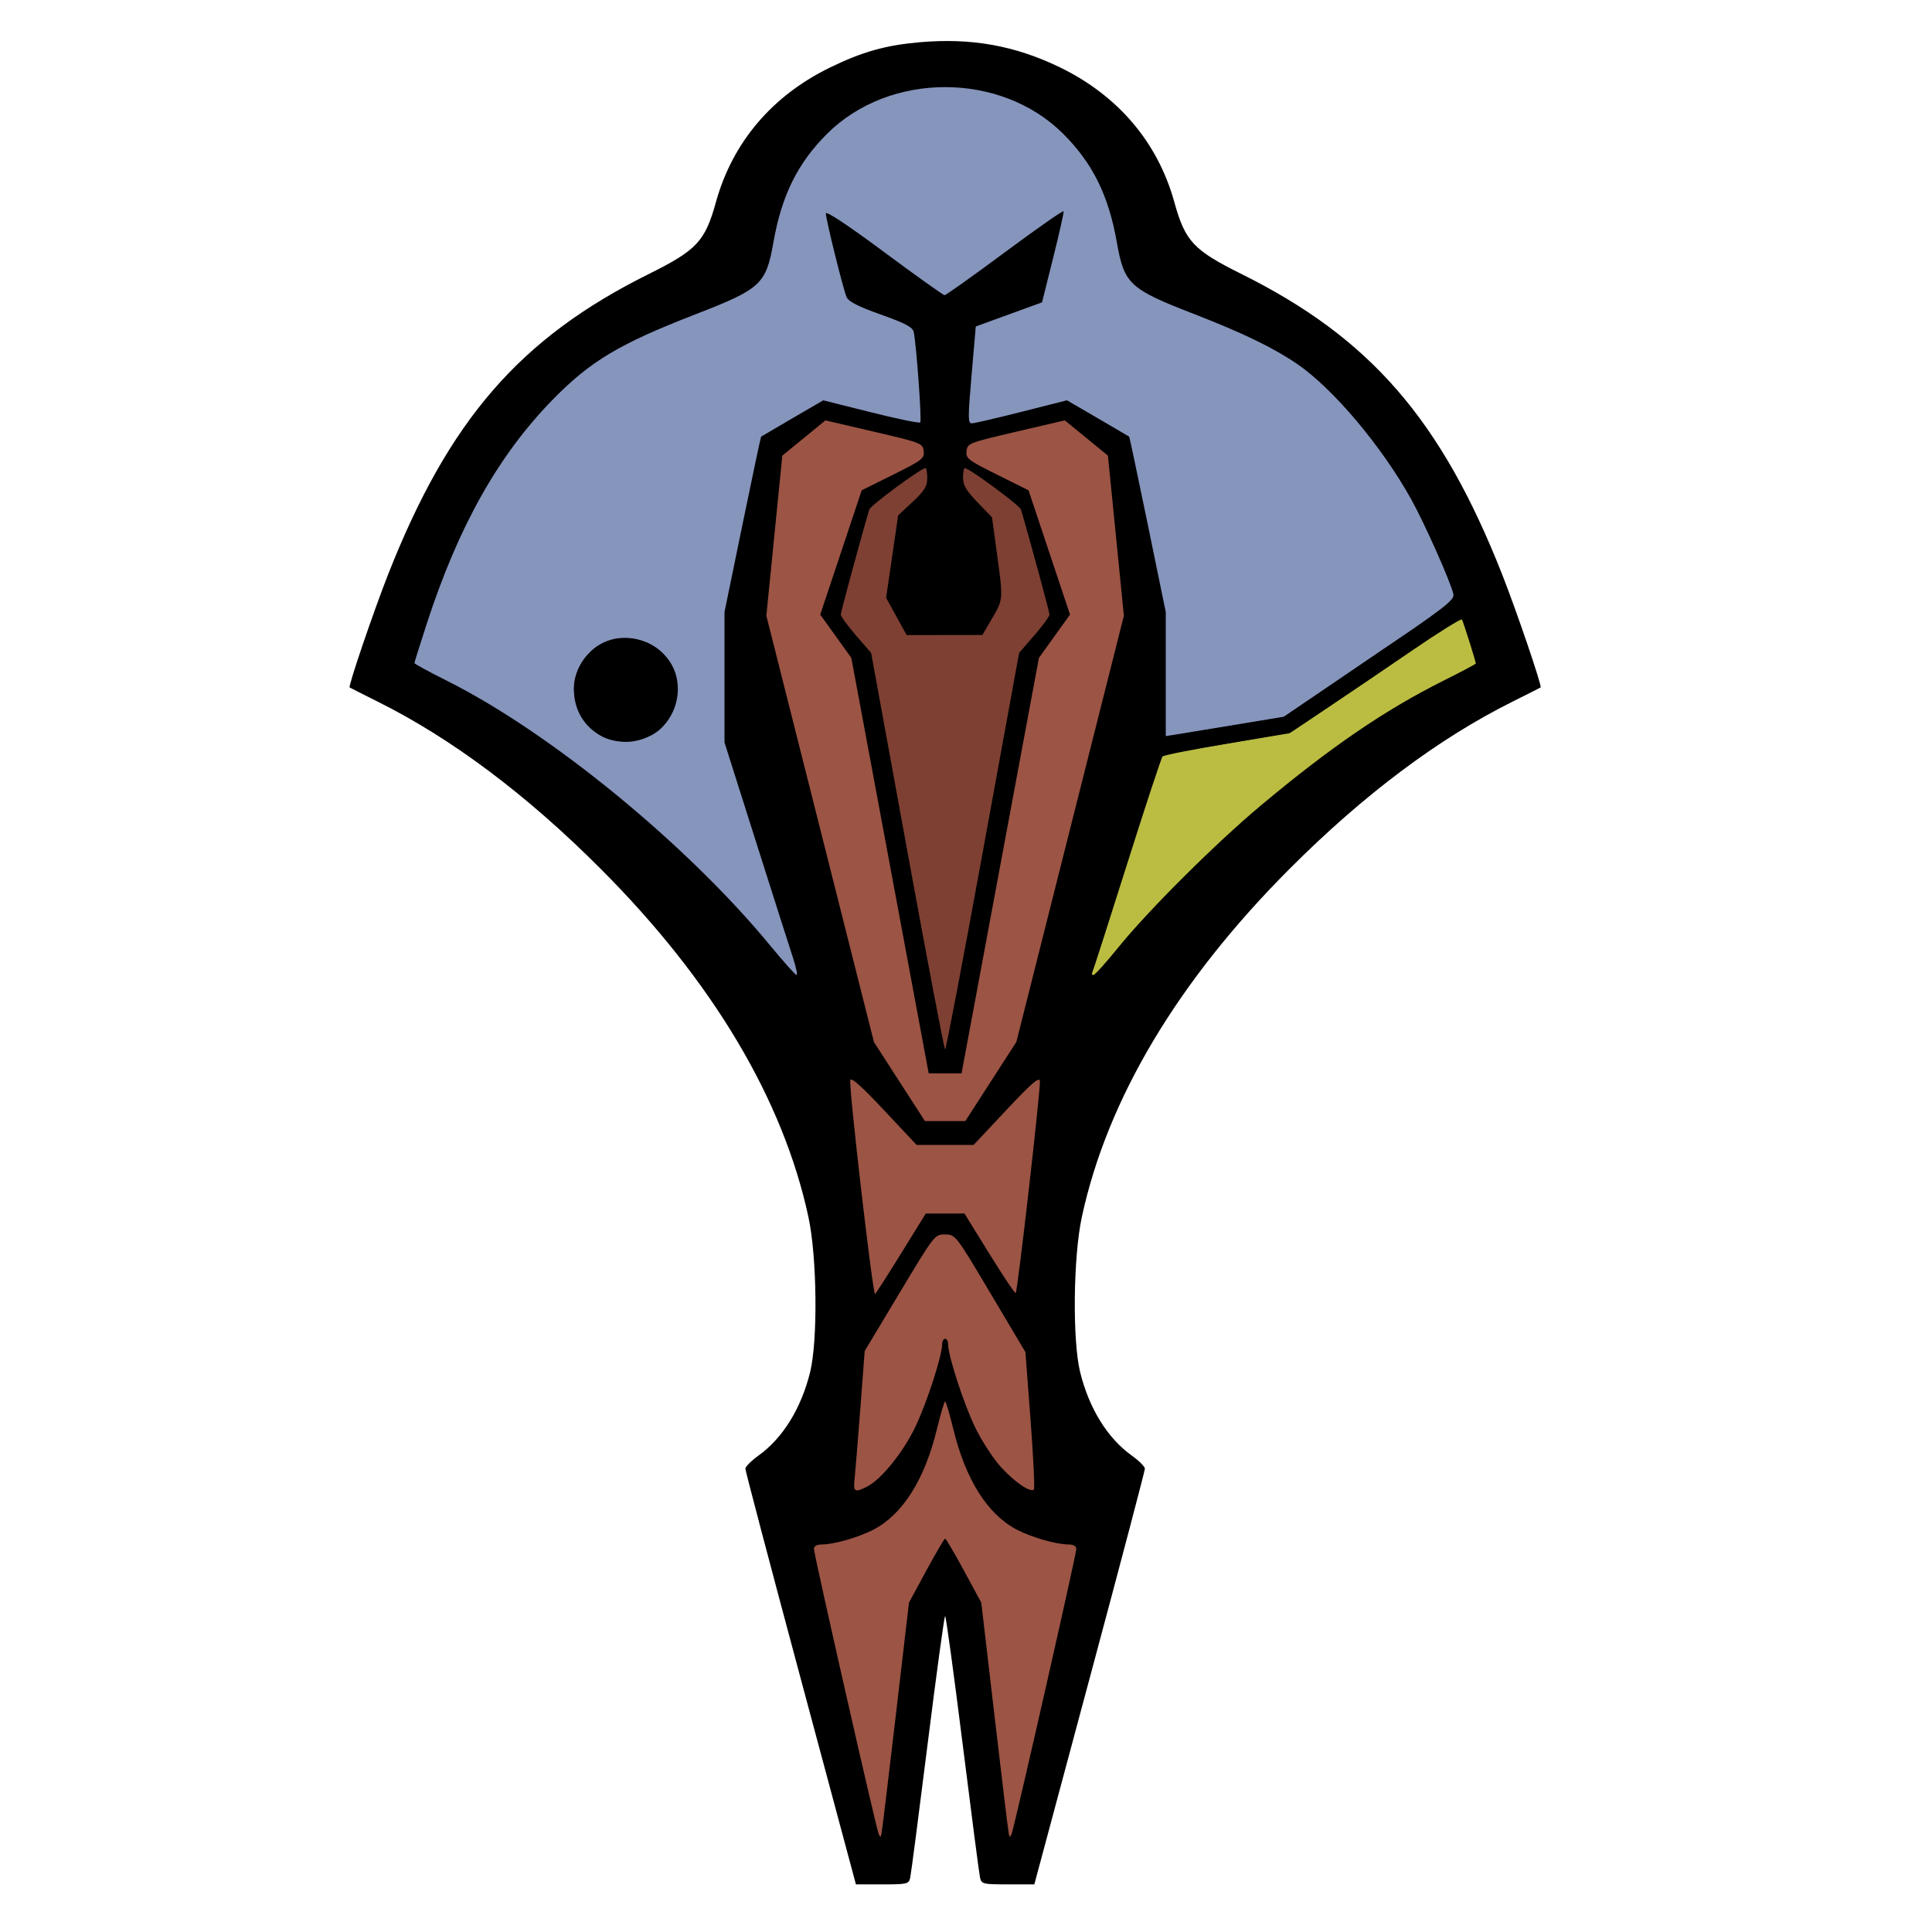 <?xml version="1.0" encoding="UTF-8" standalone="no"?>
<!-- Created with Inkscape (http://www.inkscape.org/) -->

<svg
   version="1.1"
   id="svg1"
   width="648"
   height="647"
   viewBox="0 0 648 647"
   sodipodi:docname="Cardassian_Union_logo_2373.svg"
   xml:space="preserve"
   inkscape:version="1.4 (86a8ad7, 2024-10-11)"
   xmlns:inkscape="http://www.inkscape.org/namespaces/inkscape"
   xmlns:sodipodi="http://sodipodi.sourceforge.net/DTD/sodipodi-0.dtd"
   xmlns="http://www.w3.org/2000/svg"
   xmlns:svg="http://www.w3.org/2000/svg"><defs
     id="defs1" /><sodipodi:namedview
     id="namedview1"
     pagecolor="#505050"
     bordercolor="#ffffff"
     borderopacity="1"
     inkscape:showpageshadow="0"
     inkscape:pageopacity="0"
     inkscape:pagecheckerboard="1"
     inkscape:deskcolor="#505050"
     showgrid="false"
     inkscape:zoom="0.60437411"
     inkscape:cx="287.90115"
     inkscape:cy="300.31068"
     inkscape:window-width="1366"
     inkscape:window-height="698"
     inkscape:window-x="-6"
     inkscape:window-y="-6"
     inkscape:window-maximized="1"
     inkscape:current-layer="g1" /><g
     inkscape:groupmode="layer"
     inkscape:label="Image"
     id="g1"
     style="display:inline"><path
       style="display:inline;fill:#bbbd42;fill-opacity:1;stroke:none;stroke-width:5.537;stroke-linecap:round;stroke-dasharray:none;stroke-opacity:1"
       d="m 383.868,249.018 48.811,-5.791 58.738,-40.124 7.032,20.269 -28.956,16.132 -53.361,41.365 -46.329,48.397 -7.859,4.55 z"
       id="path10" /><path
       style="display:inline;fill:#9c5445;fill-opacity:1;stroke:none;stroke-width:5.537;stroke-linecap:round;stroke-dasharray:none;stroke-opacity:1"
       d="m 277.871,135.718 35.099,9.945 42.119,-8.775 19.305,14.04 9.945,59.084 -28.08,126.358 -6.435,128.113 16.38,45.629 -23.985,114.658 -7.02,-2.34 -13.455,-91.844 -9.945,3.51 -12.285,91.259 -8.775,-2.925 -23.4,-111.148 15.21,-32.76 -5.265,-132.208 -26.91,-116.998 2.34,-43.874 7.605,-38.609 z"
       id="path12" /><path
       style="display:inline;fill:#7e4033;fill-opacity:1;stroke:none;stroke-width:5.537;stroke-linecap:round;stroke-dasharray:none;stroke-opacity:1"
       d="m 312.97,152.683 -20.475,13.455 -4.095,5.265 -9.945,35.099 9.36,11.7 26.91,137.473 4.095,-0.585 27.495,-138.643 9.36,-10.53 -12.87,-40.949 -23.4,-14.04 z"
       id="path13" /><path
       style="display:inline;fill:#8695bc;fill-opacity:1;stroke:none;stroke-width:5.537;stroke-linecap:round;stroke-dasharray:none;stroke-opacity:1"
       d="m 244.526,94.184 -43.874,19.89 -32.175,29.25 -21.645,39.779 -16.38,41.534 29.835,14.625 60.839,49.724 46.799,46.214 h 7.605 l -28.08,-115.243 10.53,-71.369 17.55,-11.115 39.779,8.775 40.949,-8.775 16.965,12.285 9.36,50.309 -4.095,50.894 52.064,-8.19 66.689,-43.874 L 472.088,153.853 449.858,126.943 393.699,95.939 376.734,78.389 368.544,47.384 344.56,32.175 313.555,22.815 279.626,29.25 265.586,45.629 249.206,77.219 Z"
       id="path11" /><path
       style="display:inline;fill:#000000"
       d="M 286.075,628.25 C 285.523,626.188 277.181,595.098 267.536,559.162 257.891,523.227 250,493.266 250,492.582 c 0,-0.684 1.989,-2.671 4.419,-4.417 8.129,-5.838 14.264,-15.744 17.283,-27.906 2.632,-10.603 2.343,-38.613 -0.537,-52.008 -8.503,-39.552 -32.178,-79.257 -69.644,-116.802 -24.857,-24.909 -49.965,-43.74 -74.853,-56.14 -5.043,-2.512 -9.273,-4.652 -9.4,-4.754 -0.518,-0.415 8.026,-25.51 12.886,-37.852 20.442,-51.907 44.216,-79.315 87.427,-100.79 C 233.737,83.884 236.479,80.947 240.133,67.763 245.682,47.737 259.006,32.049 278.5,22.588 c 10.799,-5.241 18.558,-7.422 29.969,-8.422 17.297,-1.517 31.965,1.11 47.031,8.422 19.494,9.461 32.818,25.149 38.367,45.175 3.654,13.184 6.396,16.121 22.552,24.15 43.211,21.475 66.984,48.883 87.427,100.79 4.861,12.342 13.404,37.437 12.886,37.852 -0.128,0.102 -4.358,2.241 -9.4,4.754 -24.888,12.4 -49.996,31.231 -74.853,56.14 -37.466,37.544 -61.141,77.25 -69.644,116.802 -2.88,13.395 -3.169,41.405 -0.537,52.008 3.019,12.162 9.154,22.069 17.283,27.906 2.431,1.746 4.419,3.733 4.419,4.417 0,0.684 -7.891,30.645 -17.536,66.58 -9.645,35.936 -17.987,67.025 -18.539,69.088 l -1.002,3.75 h -8.853 c -8.363,0 -8.881,-0.124 -9.362,-2.25 -0.28,-1.238 -2.916,-21.487 -5.858,-45 C 319.907,561.238 317.275,542 317,542 c -0.275,0 -2.907,19.237 -5.849,42.75 -2.942,23.512 -5.579,43.762 -5.858,45 -0.481,2.126 -0.998,2.25 -9.362,2.25 h -8.853 z m 14.361,-52.75 4.438,-38 5.813,-10.734 c 3.197,-5.904 6.038,-10.734 6.313,-10.734 0.275,0 3.116,4.83 6.313,10.734 l 5.813,10.734 4.438,38 c 2.441,20.9 4.593,38.675 4.782,39.5 0.306,1.333 0.414,1.333 0.973,0 C 340.22,612.851 361,521.332 361,519.514 c 0,-0.982 -0.966,-1.518 -2.75,-1.526 -3.968,-0.017 -12.072,-2.336 -17.041,-4.877 -9.908,-5.066 -17.343,-16.804 -21.492,-33.935 -1.219,-5.033 -2.442,-9.151 -2.717,-9.151 -0.275,0 -1.497,4.118 -2.717,9.151 -4.15,17.131 -11.584,28.87 -21.492,33.935 -4.97,2.541 -13.073,4.86 -17.041,4.877 -1.784,0.008 -2.75,0.544 -2.75,1.526 0,1.817 20.78,93.336 21.681,95.486 0.559,1.333 0.667,1.333 0.973,0 0.189,-0.825 2.341,-18.6 4.782,-39.5 z m -9.517,-76.958 c 4.731,-2.446 11.972,-11.434 16.079,-19.957 C 310.791,470.715 316,454.687 316,450.888 316,449.85 316.45,449 317,449 c 0.55,0 1,0.85 1,1.888 0,3.799 5.209,19.827 9.001,27.696 2.143,4.447 6.002,10.428 8.577,13.292 4.601,5.118 10.035,8.844 11.199,7.68 0.325,-0.325 -0.181,-10.821 -1.126,-23.324 L 343.934,453.5 332.217,433.776 c -11.65,-19.611 -11.737,-19.724 -15.219,-19.75 -3.489,-0.026 -3.544,0.044 -15.238,19.527 l -11.736,19.553 -1.501,19.697 c -0.825,10.833 -1.688,21.384 -1.917,23.447 -0.459,4.132 0.139,4.45 4.313,2.292 z m 11.236,-78.032 8.344,-13.49 h 6.5 6.5 l 8.372,13.535 c 4.605,7.444 8.565,13.342 8.801,13.106 0.656,-0.656 8.441,-68.883 8.114,-71.108 -0.22,-1.498 -2.836,0.767 -11.259,9.748 L 326.555,384 H 317 307.445 l -10.97,-11.688 c -7.51,-8.001 -11.071,-11.166 -11.29,-10.031 -0.501,2.602 7.506,71.72 8.309,71.72 0.175,0 4.073,-6.071 8.662,-13.49 z m 30.181,-57.785 8.56,-13.275 18.031,-71.475 18.031,-71.475 -2.676,-26.846 -2.676,-26.846 -7.232,-5.91 -7.232,-5.91 -16.322,3.807 c -15.835,3.693 -16.331,3.887 -16.635,6.48 -0.291,2.48 0.448,3.052 10.238,7.921 l 10.552,5.248 6.955,20.841 6.955,20.841 -5.213,7.265 -5.213,7.265 -12.976,69.672 L 322.509,360 H 317 311.491 l -12.976,-69.672 -12.976,-69.672 -5.213,-7.265 -5.213,-7.265 6.955,-20.841 6.955,-20.841 10.552,-5.248 c 9.79,-4.869 10.529,-5.441 10.238,-7.921 -0.305,-2.593 -0.801,-2.787 -16.635,-6.48 l -16.322,-3.807 -7.232,5.91 -7.232,5.91 -2.676,26.846 -2.676,26.846 18.043,71.494 18.043,71.494 8.548,13.256 L 310.223,376 H 317 h 6.777 z m -2.665,-77.233 12.143,-66.507 5.092,-5.878 C 349.708,209.874 352,206.723 352,206.106 352,205.236 345.092,179.802 342.439,170.905 342.019,169.495 325.076,157 323.585,157 323.263,157 323,158.448 323,160.219 c 0,2.493 1.095,4.353 4.86,8.25 l 4.86,5.031 1.641,12 c 2.145,15.688 2.163,15.443 -1.612,21.901 l -3.25,5.56 -12.701,0.02 -12.701,0.02 -3.446,-6.25 -3.446,-6.25 2.016,-13.821 2.016,-13.821 4.881,-4.566 C 310.088,164.58 311,163.098 311,160.363 311,158.513 310.737,157 310.415,157 c -1.491,0 -18.434,12.495 -18.854,13.905 C 288.908,179.802 282,205.236 282,206.106 c 0,0.617 2.292,3.768 5.092,7.001 l 5.092,5.878 12.143,66.507 C 311.007,322.072 316.709,352 317,352 c 0.291,0 5.993,-29.928 12.672,-66.507 z m -63.694,35.758 c -1.04,-3.163 -6.635,-20.712 -12.434,-38.999 L 243,249.002 v -21.869 -21.869 l 6.03,-29.329 c 3.317,-16.131 6.129,-29.405 6.25,-29.497 0.121,-0.093 4.859,-2.868 10.529,-6.169 l 10.31,-6 15.974,3.998 c 8.786,2.199 16.236,3.736 16.557,3.415 0.556,-0.556 -1.268,-25.879 -2.182,-30.295 -0.345,-1.667 -2.672,-2.908 -11.038,-5.889 -7.666,-2.731 -10.848,-4.361 -11.496,-5.888 C 282.757,96.835 277,73.56 277,71.575 c 0,-0.947 7.524,4.045 19.505,12.942 C 307.232,92.482 316.375,99 316.821,99 c 0.446,0 9.556,-6.484 20.245,-14.409 10.689,-7.925 19.542,-14.113 19.674,-13.75 0.132,0.363 -1.443,7.388 -3.5,15.613 L 349.5,101.408 l -11.109,4.042 -11.109,4.042 -1.407,16.254 c -1.253,14.476 -1.241,16.252 0.109,16.23 0.834,-0.013 8.348,-1.755 16.698,-3.87 l 15.182,-3.846 10.318,6.005 c 5.675,3.303 10.417,6.081 10.538,6.173 0.121,0.093 2.933,13.366 6.25,29.497 L 391,205.264 v 20.805 20.805 l 3.75,-0.578 c 2.062,-0.318 10.964,-1.778 19.782,-3.244 l 16.032,-2.666 28.705,-19.443 c 25.443,-17.234 28.647,-19.699 28.199,-21.693 C 486.545,195.146 477.862,175.623 473.347,167.5 463.398,149.601 447.087,130.256 435,122.019 c -7.907,-5.389 -18.29,-10.417 -34.4,-16.659 -21.822,-8.456 -23.531,-10.04 -26.01,-24.1 -2.778,-15.756 -8.123,-26.556 -18.027,-36.421 -20.914,-20.833 -58.213,-20.833 -79.127,0 -9.904,9.865 -15.249,20.665 -18.027,36.421 -2.479,14.061 -4.188,15.644 -26.01,24.1 -25.568,9.908 -35.248,15.67 -47.803,28.456 -18.34,18.678 -31.8,42.574 -42.467,75.391 C 140.859,216.196 139,222.129 139,222.39 c 0,0.261 4.849,2.901 10.775,5.865 34.792,17.402 80.692,55 108.707,89.045 4.39,5.335 8.298,9.7 8.684,9.7 0.386,0 -0.148,-2.587 -1.188,-5.75 z m -63.662,-74.138 c -10.473,-4.895 -13.075,-18.623 -5.224,-27.565 10.18,-11.594 30.249,-4 30.264,11.452 0.013,13.107 -13.234,21.631 -25.04,16.113 z m 172.737,70.677 c 10.038,-12.415 32.702,-34.982 47.864,-47.659 23.561,-19.7 41.575,-32.004 61.309,-41.875 C 490.151,225.291 495,222.718 495,222.538 c 0,-0.648 -4.225,-14.055 -4.654,-14.768 -0.241,-0.401 -7.73,4.261 -16.642,10.361 C 464.792,224.232 451.875,232.981 445,237.574 l -12.5,8.351 -20.908,3.495 c -11.499,1.922 -21.247,3.852 -21.661,4.288 -0.414,0.436 -5.797,16.767 -11.962,36.292 -6.165,19.525 -11.407,35.837 -11.648,36.25 -0.241,0.412 -0.051,0.75 0.423,0.75 0.474,0 4.213,-4.145 8.309,-9.211 z"
       id="path2" /><path
       style="display:inline;fill:#000000"
       d="m 390.445,250.361 c 0.394,-1.571 0.872,-3.012 1.062,-3.202 0.19,-0.19 9.041,-1.74 19.669,-3.444 L 430.5,240.615 458.777,221.265 c 15.552,-10.642 28.715,-19.079 29.25,-18.749 0.535,0.331 0.973,1.61 0.973,2.843 0,1.815 -5.192,5.77 -27.25,20.762 -14.988,10.186 -27.737,18.805 -28.333,19.154 -0.595,0.349 -9.37,2.013 -19.5,3.697 -10.13,1.684 -19.716,3.328 -21.303,3.654 -2.757,0.566 -2.854,0.464 -2.169,-2.265 z M 204.256,247.934 c -7.895,-2.405 -13.471,-12.711 -11.279,-20.85 3.911,-14.523 23.291,-17.702 31.578,-5.18 4.995,7.547 2.462,19.45 -5.137,24.147 -3.828,2.366 -10.753,3.226 -15.161,1.883 z"
       id="path1" /></g></svg>
